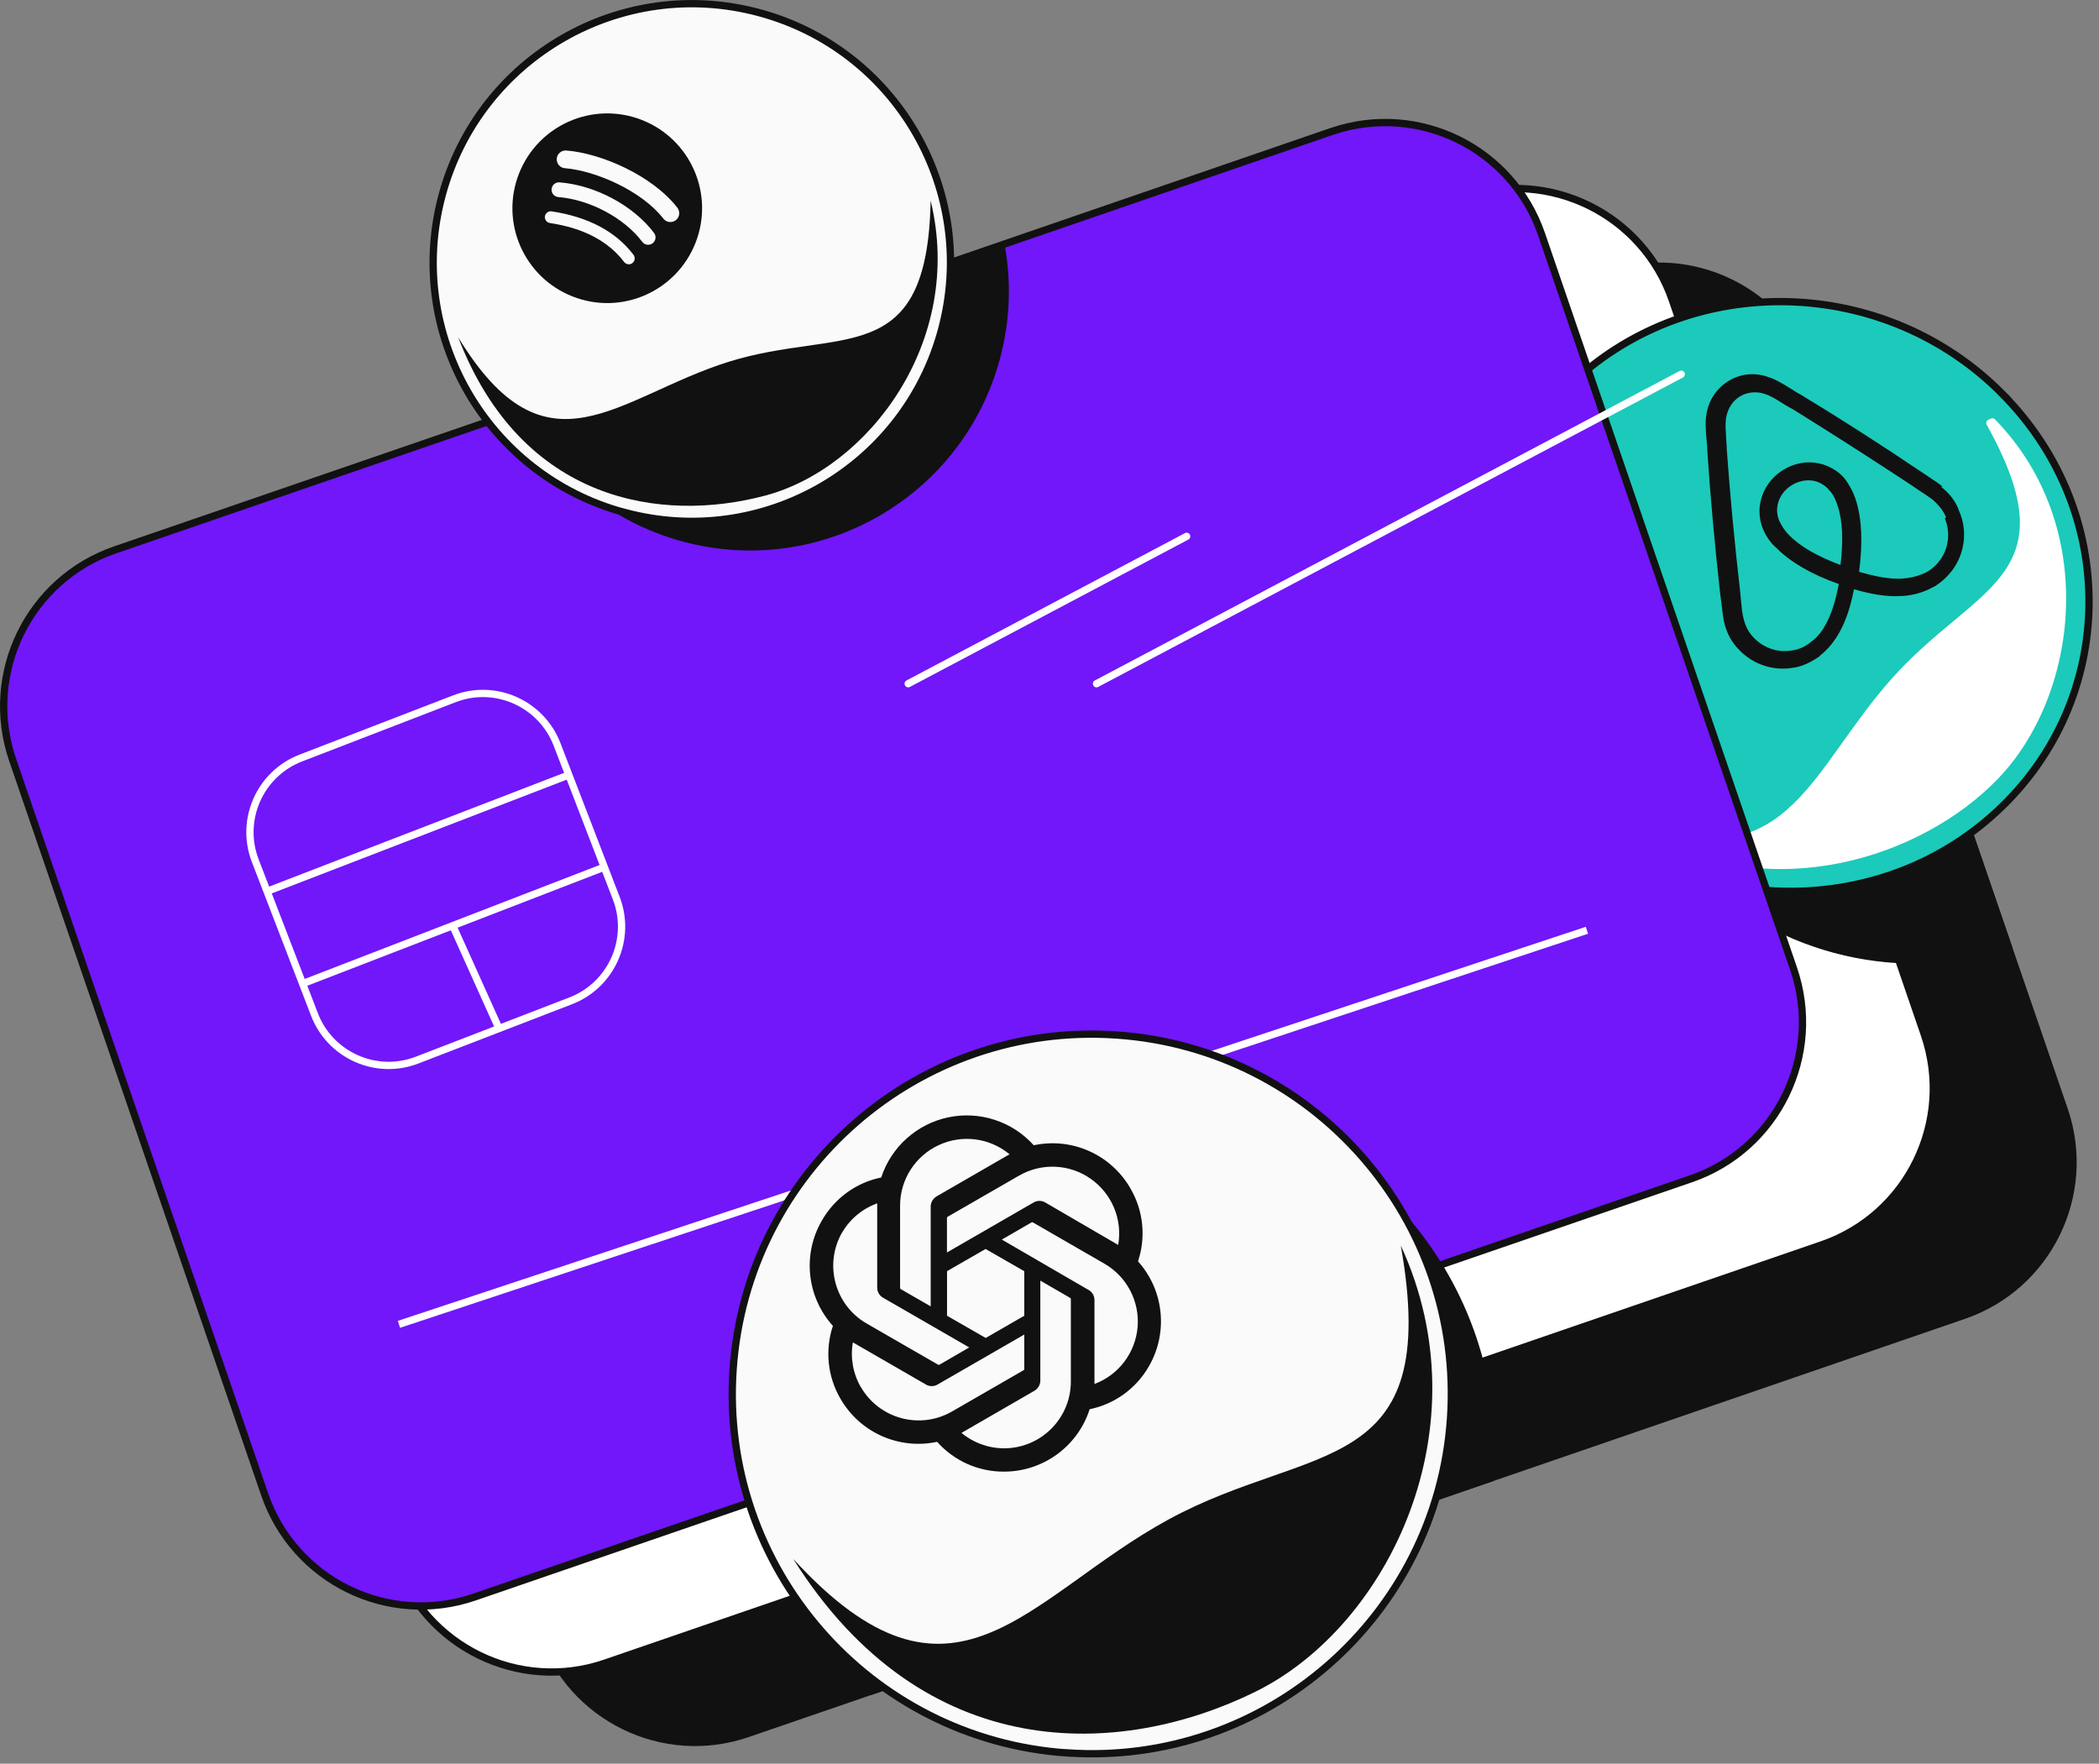 <?xml version="1.0" encoding="UTF-8"?> <svg xmlns="http://www.w3.org/2000/svg" width="288" height="242" viewBox="0 0 288 242" fill="none"><rect x="0" y="0" width="288" height="242" fill="#808080" stroke="none"/><g clip-path="url(#clip0_103_326)"><path d="M269.63 180.95L204.98 203.18L119.43 232.6L102.73 238.34C90.88 242.41 77.99 236.09 73.92 224.24L39.34 123.47C35.29 111.62 41.58 98.72 53.42 94.65L220.3 37.27L220.41 37.23L220.43 37.21C232.23 33.24 245.07 39.53 249.12 51.34L249.67 52.94L276.15 130.1L283.71 152.12C287.76 163.97 281.46 176.88 269.63 180.95Z" fill="#111111"></path><path d="M99.95 115.09L78.88 123.22C73.27 125.39 70.47 131.7 72.64 137.32L80.76 158.41C82.92 164.02 89.24 166.83 94.85 164.66L115.92 156.53C121.53 154.36 124.33 148.05 122.16 142.43L114.04 121.34C111.87 115.73 105.56 112.92 99.95 115.09Z" fill="#111111"></path><path d="M264.04 141.96L229.46 41.19C225.4 29.38 212.57 23.08 200.76 27.06L200.74 27.08L200.63 27.12L33.75 84.5C21.91 88.57 15.62 101.47 19.67 113.32L54.25 214.09C58.32 225.94 71.21 232.26 83.06 228.18L249.96 170.8C261.8 166.73 268.09 153.81 264.04 141.97V141.96Z" fill="white" stroke="#111111"></path><path d="M72.69 190.77L235.69 136.7L72.69 190.77Z" fill="white"></path><path d="M72.69 190.77L235.69 136.7" stroke="#111111"></path><path d="M80.28 104.94L59.21 113.07C53.6 115.24 50.8 121.55 52.97 127.17L61.09 148.26C63.25 153.87 69.57 156.68 75.18 154.51L96.25 146.38C101.86 144.21 104.66 137.9 102.49 132.28L94.37 111.19C92.2 105.58 85.89 102.77 80.28 104.94Z" fill="white" stroke="#111111"></path><path d="M54.58 131.37L95.96 115.41L54.58 131.37Z" fill="white"></path><path d="M54.58 131.37L95.96 115.41" stroke="#111111"></path><path d="M59.45 144.03L100.81 128.05L59.45 144.03Z" fill="white"></path><path d="M59.45 144.03L100.81 128.05" stroke="#111111"></path><path d="M80.13 136.24L86.39 150.15L80.13 136.24Z" fill="white"></path><path d="M80.13 136.24L86.39 150.15" stroke="#111111"></path><path d="M276.15 130.1C261.3 134.99 244.08 131.4 232.34 119.55C216.24 103.31 216.53 77.71 232.99 62.36C237.85 57.82 243.58 54.68 249.67 52.94L276.15 130.1Z" fill="#111111"></path><path d="M274.75 54.05C258.66 37.81 232.26 37.09 215.8 52.45C199.34 67.8 199.05 93.41 215.15 109.64C231.24 125.88 257.64 126.59 274.09 111.24C290.56 95.89 290.84 70.28 274.74 54.05H274.75Z" fill="#1BCABA" stroke="#111111" stroke-miterlimit="10"></path><path d="M272.79 57.61C272.55 57.73 272.46 58.05 272.59 58.28C284.29 79.29 271.08 80.17 259.54 93.14C248.62 105.41 245.56 119.65 226.64 113.79C226.11 113.63 225.75 114.31 226.25 114.58C243.38 124.14 263.64 117.71 274.1 106.89C285.22 95.39 288.09 72.28 273.72 57.53C273.58 57.38 273.36 57.35 273.18 57.43L272.8 57.61H272.79Z" fill="white"></path><path d="M266.55 66.75C266.11 66.47 265.7 66.09 265.3 65.88C264.67 65.45 264.05 65.01 263.46 64.64C258.08 61.02 252.58 57.48 246.98 54.09L246.73 53.97C246.14 53.6 245.56 53.23 244.97 52.87C244.28 52.48 243.54 52.02 242.65 51.74C240.79 51.06 238.82 51.26 237.17 52.27C235.52 53.28 234.44 54.93 234.14 56.83C233.97 57.75 234.04 58.61 234.08 59.41C234.14 60.1 234.19 60.79 234.25 61.48V61.76C234.68 68.29 235.29 74.81 235.99 81.18C236.09 81.94 236.19 82.69 236.28 83.45C236.32 83.97 236.43 84.45 236.48 84.96C236.78 86.5 237.33 87.7 238.26 88.77C240.19 91.04 243.09 92.09 245.9 91.64C247 91.51 248.01 91.08 248.93 90.52C249.85 89.96 249.53 90.16 249.75 89.93C250.79 89.11 251.68 88.03 252.37 86.79C253.28 85.15 253.89 83.33 254.38 80.85C256.8 81.55 258.81 81.87 260.58 81.79C262.11 81.77 263.43 81.41 264.57 80.9C264.83 80.74 265.21 80.6 265.47 80.44C266.4 79.88 267.2 79.11 267.86 78.26C269.61 75.92 269.98 72.8 268.82 70.15C268.36 68.8 267.54 67.75 266.32 66.78L266.56 66.73L266.55 66.75ZM252.53 77.52C249.43 76.37 247 74.99 245.53 73.47C244.85 72.8 244.45 72.14 244.15 71.5C243.89 70.93 243.81 70.35 243.83 69.79C243.93 68.46 244.66 67.29 245.86 66.56C247.06 65.83 248.5 65.68 249.66 66.24C250.17 66.48 250.65 66.82 251.03 67.31C251.52 67.82 251.9 68.59 252.15 69.44C252.83 71.44 252.93 74.24 252.53 77.52ZM267.04 70.99L266.84 71.11C267.62 72.99 267.42 75.2 266.17 76.87C265.58 77.68 264.8 78.34 263.86 78.73C262.92 79.12 261.96 79.34 260.82 79.4C259.23 79.46 257.39 79.13 255.08 78.45C255.61 74.41 255.45 71.16 254.65 68.65C254.27 67.43 253.71 66.5 253.12 65.68C252.46 64.9 251.69 64.37 250.83 63.99C248.85 63.11 246.6 63.3 244.68 64.47C242.76 65.64 241.6 67.61 241.43 69.71C241.37 70.65 241.52 71.65 241.87 72.52C242.26 73.46 242.86 74.45 243.8 75.24C245.66 77.1 248.51 78.81 252.3 80.13C251.84 82.5 251.29 84.28 250.5 85.67C249.96 86.72 249.26 87.51 248.51 88.06C247.66 88.76 246.72 89.15 245.79 89.26C243.73 89.6 241.68 88.77 240.37 87.21C239.71 86.43 239.36 85.56 239.13 84.43C239.06 84.02 238.99 83.61 238.95 83.09C238.89 82.4 238.79 81.64 238.74 80.95C238 74.51 237.38 67.99 236.92 61.57V61.29C236.87 60.6 236.82 59.91 236.8 59.29C236.74 58.6 236.75 57.87 236.84 57.27C237.08 56.03 237.73 55.01 238.72 54.4C239.71 53.79 240.99 53.66 242.13 54.05C242.81 54.27 243.36 54.57 243.94 54.94C244.53 55.31 245.11 55.68 245.66 55.98L245.91 56.1C251.44 59.53 256.95 63.07 262.25 66.56C262.88 66.99 263.5 67.43 264.09 67.8C264.53 68.08 264.86 68.33 265.2 68.58C265.99 69.28 266.64 70.06 267.03 71L267.04 70.99Z" fill="#111111"></path><path d="M232.01 161.74L65.12 219.12C53.26 223.19 40.38 216.88 36.31 205.03L1.73 104.25C-2.32 92.41 3.97 79.51 15.81 75.44L71.41 56.32L137.82 33.48L182.68 18.05L182.79 18.01H182.81C194.62 14.02 207.45 20.32 211.51 32.13L246.09 132.9C250.14 144.75 243.85 157.67 232.01 161.74Z" fill="#7117FA" stroke="#111111"></path><path d="M54.74 181.71L217.74 127.64" stroke="white"></path><path d="M62.34 95.88L41.27 104.01C35.66 106.18 32.86 112.49 35.03 118.11L43.15 139.2C45.31 144.81 51.63 147.62 57.24 145.45L78.31 137.32C83.92 135.15 86.72 128.84 84.55 123.22L76.43 102.13C74.26 96.52 67.95 93.71 62.34 95.88Z" stroke="white"></path><path d="M36.63 122.3L78.01 106.34" stroke="white"></path><path d="M41.51 134.97L82.87 118.99" stroke="white"></path><path d="M62.19 127.17L68.45 141.08" stroke="white"></path><path fill-rule="evenodd" clip-rule="evenodd" d="M205.02 202.64C205.01 202.82 204.99 203 204.98 203.18L119.43 232.6C110.7 223.06 105.71 210.12 106.58 196.21C106.59 196.1 106.59 195.99 106.6 195.88C108.46 168.68 132.01 148.14 159.19 150C173.05 150.95 185.17 157.54 193.48 167.38C201.47 176.84 205.94 189.31 205.02 202.64Z" fill="#111111"></path><path d="M146.42 240.51C173.6 242.38 197.15 221.84 199.02 194.64C200.89 167.44 180.37 143.87 153.19 142.01C126.01 140.14 102.46 160.68 100.59 187.88C98.72 215.08 119.24 238.65 146.42 240.52V240.51Z" fill="#FAFAFA" stroke="#111111"></path><path d="M192.2 170.9C197.9 202.93 179.88 197.84 160.36 208.47C140.84 219.1 130.79 237.86 108.84 213.9C126.84 242.5 153.85 241.15 172.19 232.15C190.54 223.15 203.73 195.85 192.2 170.9Z" fill="#111111"></path><path fill-rule="evenodd" clip-rule="evenodd" d="M156.15 173.05C157.26 169.72 156.87 166.08 155.1 163.05C152.43 158.41 147.08 156.02 141.84 157.14C138.89 153.86 134.42 152.4 130.1 153.31C125.79 154.22 122.28 157.37 120.91 161.56C117.47 162.26 114.51 164.42 112.77 167.47C110.07 172.1 110.69 177.95 114.28 181.92C113.17 185.25 113.55 188.89 115.32 191.92C117.99 196.56 123.35 198.95 128.58 197.83C130.91 200.45 134.25 201.94 137.76 201.92C143.12 201.92 147.87 198.46 149.51 193.36C152.95 192.65 155.91 190.5 157.65 187.45C160.31 182.83 159.7 177.01 156.13 173.05H156.15ZM137.78 198.72C135.64 198.72 133.57 197.97 131.92 196.6L132.21 196.44L141.94 190.82C142.43 190.53 142.74 190 142.74 189.43V175.71L146.85 178.09C146.85 178.09 146.92 178.15 146.93 178.2V189.57C146.92 194.62 142.83 198.71 137.78 198.72ZM118.11 190.32C117.04 188.47 116.65 186.29 117.02 184.18L117.31 184.35L127.05 189.97C127.54 190.26 128.15 190.26 128.64 189.97L140.54 183.11V187.86C140.54 187.86 140.51 187.96 140.47 187.99L130.62 193.67C126.24 196.19 120.65 194.69 118.12 190.32H118.11ZM115.54 169.13C116.62 167.26 118.33 165.84 120.36 165.11V176.67C120.36 177.24 120.66 177.77 121.15 178.05L132.99 184.88L128.88 187.26C128.88 187.26 128.78 187.28 128.74 187.26L118.9 181.59C114.53 179.06 113.03 173.47 115.55 169.09V169.14L115.54 169.13ZM149.34 176.98L137.46 170.08L141.56 167.71C141.56 167.71 141.66 167.69 141.7 167.71L151.54 173.39C154.61 175.16 156.38 178.55 156.09 182.08C155.79 185.61 153.49 188.66 150.17 189.89V178.33C150.15 177.76 149.84 177.25 149.34 176.97V176.98ZM153.43 170.82L153.14 170.65L143.42 164.99C142.93 164.7 142.31 164.7 141.82 164.99L129.93 171.85V167.1C129.93 167.1 129.95 167 129.99 166.97L139.83 161.3C142.91 159.53 146.73 159.69 149.64 161.73C152.55 163.76 154.03 167.29 153.43 170.79V170.83V170.82ZM127.69 179.24L123.58 176.87C123.58 176.87 123.51 176.8 123.5 176.75V165.41C123.5 161.86 125.56 158.63 128.78 157.13C132 155.62 135.79 156.11 138.52 158.38L138.23 158.54L128.5 164.16C128.01 164.45 127.7 164.98 127.7 165.55V179.24H127.69ZM129.93 174.42L135.23 171.37L140.54 174.42V180.53L135.25 183.58L129.94 180.53V174.42H129.93Z" fill="#111111"></path><path d="M137.19 49.27C132.07 68.21 112.59 79.41 93.67 74.3C83.66 71.6 75.82 64.87 71.41 56.32L137.82 33.48C138.78 38.57 138.63 43.94 137.19 49.27Z" fill="#111111"></path><path d="M85.67 70.3C104.59 75.41 124.07 64.2 129.18 45.27C134.29 26.34 123.1 6.84 104.18 1.74C85.26 -3.37 65.78 7.84 60.67 26.77C55.56 45.7 66.75 65.2 85.67 70.31V70.3Z" fill="#FAFAFA" stroke="#111111"></path><path d="M127.69 27.57C127.24 50.97 115.24 44.86 99.98 49.64C84.72 54.42 75.01 66.25 62.87 46.28C71.58 68.97 90.83 71.79 105.03 67.99C119.23 64.2 132.35 46.78 127.7 27.56L127.69 27.57Z" fill="#111111"></path><path d="M88.07 16.46C81.38 13.84 73.84 17.13 71.21 23.82C68.58 30.51 71.88 38.05 78.57 40.68C85.26 43.31 92.8 40.01 95.43 33.32C98.06 26.63 94.76 19.09 88.07 16.46ZM86.77 36.1C86.41 36.37 85.9 36.3 85.63 35.94C83.47 33.09 80.05 31.29 75.45 30.6C75.01 30.53 74.7 30.12 74.77 29.68C74.84 29.24 75.25 28.93 75.69 29C80.71 29.76 84.49 31.76 86.92 34.96C87.19 35.32 87.12 35.83 86.76 36.1H86.77ZM89.54 33.38C89.09 33.72 88.46 33.63 88.12 33.18C85.65 29.9 80.92 27.38 76.61 27.04C76.05 26.99 75.63 26.51 75.68 25.95C75.73 25.39 76.21 24.98 76.77 25.02C81.69 25.41 86.9 28.2 89.74 31.96C90.08 32.41 89.99 33.04 89.54 33.38ZM91.02 30C88.03 26.15 81.67 23.41 77.51 23.08C76.84 23.03 76.34 22.44 76.39 21.77C76.44 21.1 77.03 20.6 77.7 20.65C82.49 21.03 89.5 24.07 92.94 28.5C93.35 29.03 93.26 29.8 92.73 30.21C92.2 30.62 91.43 30.53 91.02 30Z" fill="#111111"></path><path d="M150.45 93.81L230.68 51.35" stroke="white" stroke-linecap="round" stroke-linejoin="round"></path><path d="M124.61 93.81L162.82 73.59" stroke="white" stroke-linecap="round" stroke-linejoin="round"></path></g><defs><clipPath id="clip0_103_326"><rect width="287.14" height="241.13" fill="white"></rect></clipPath></defs></svg> 